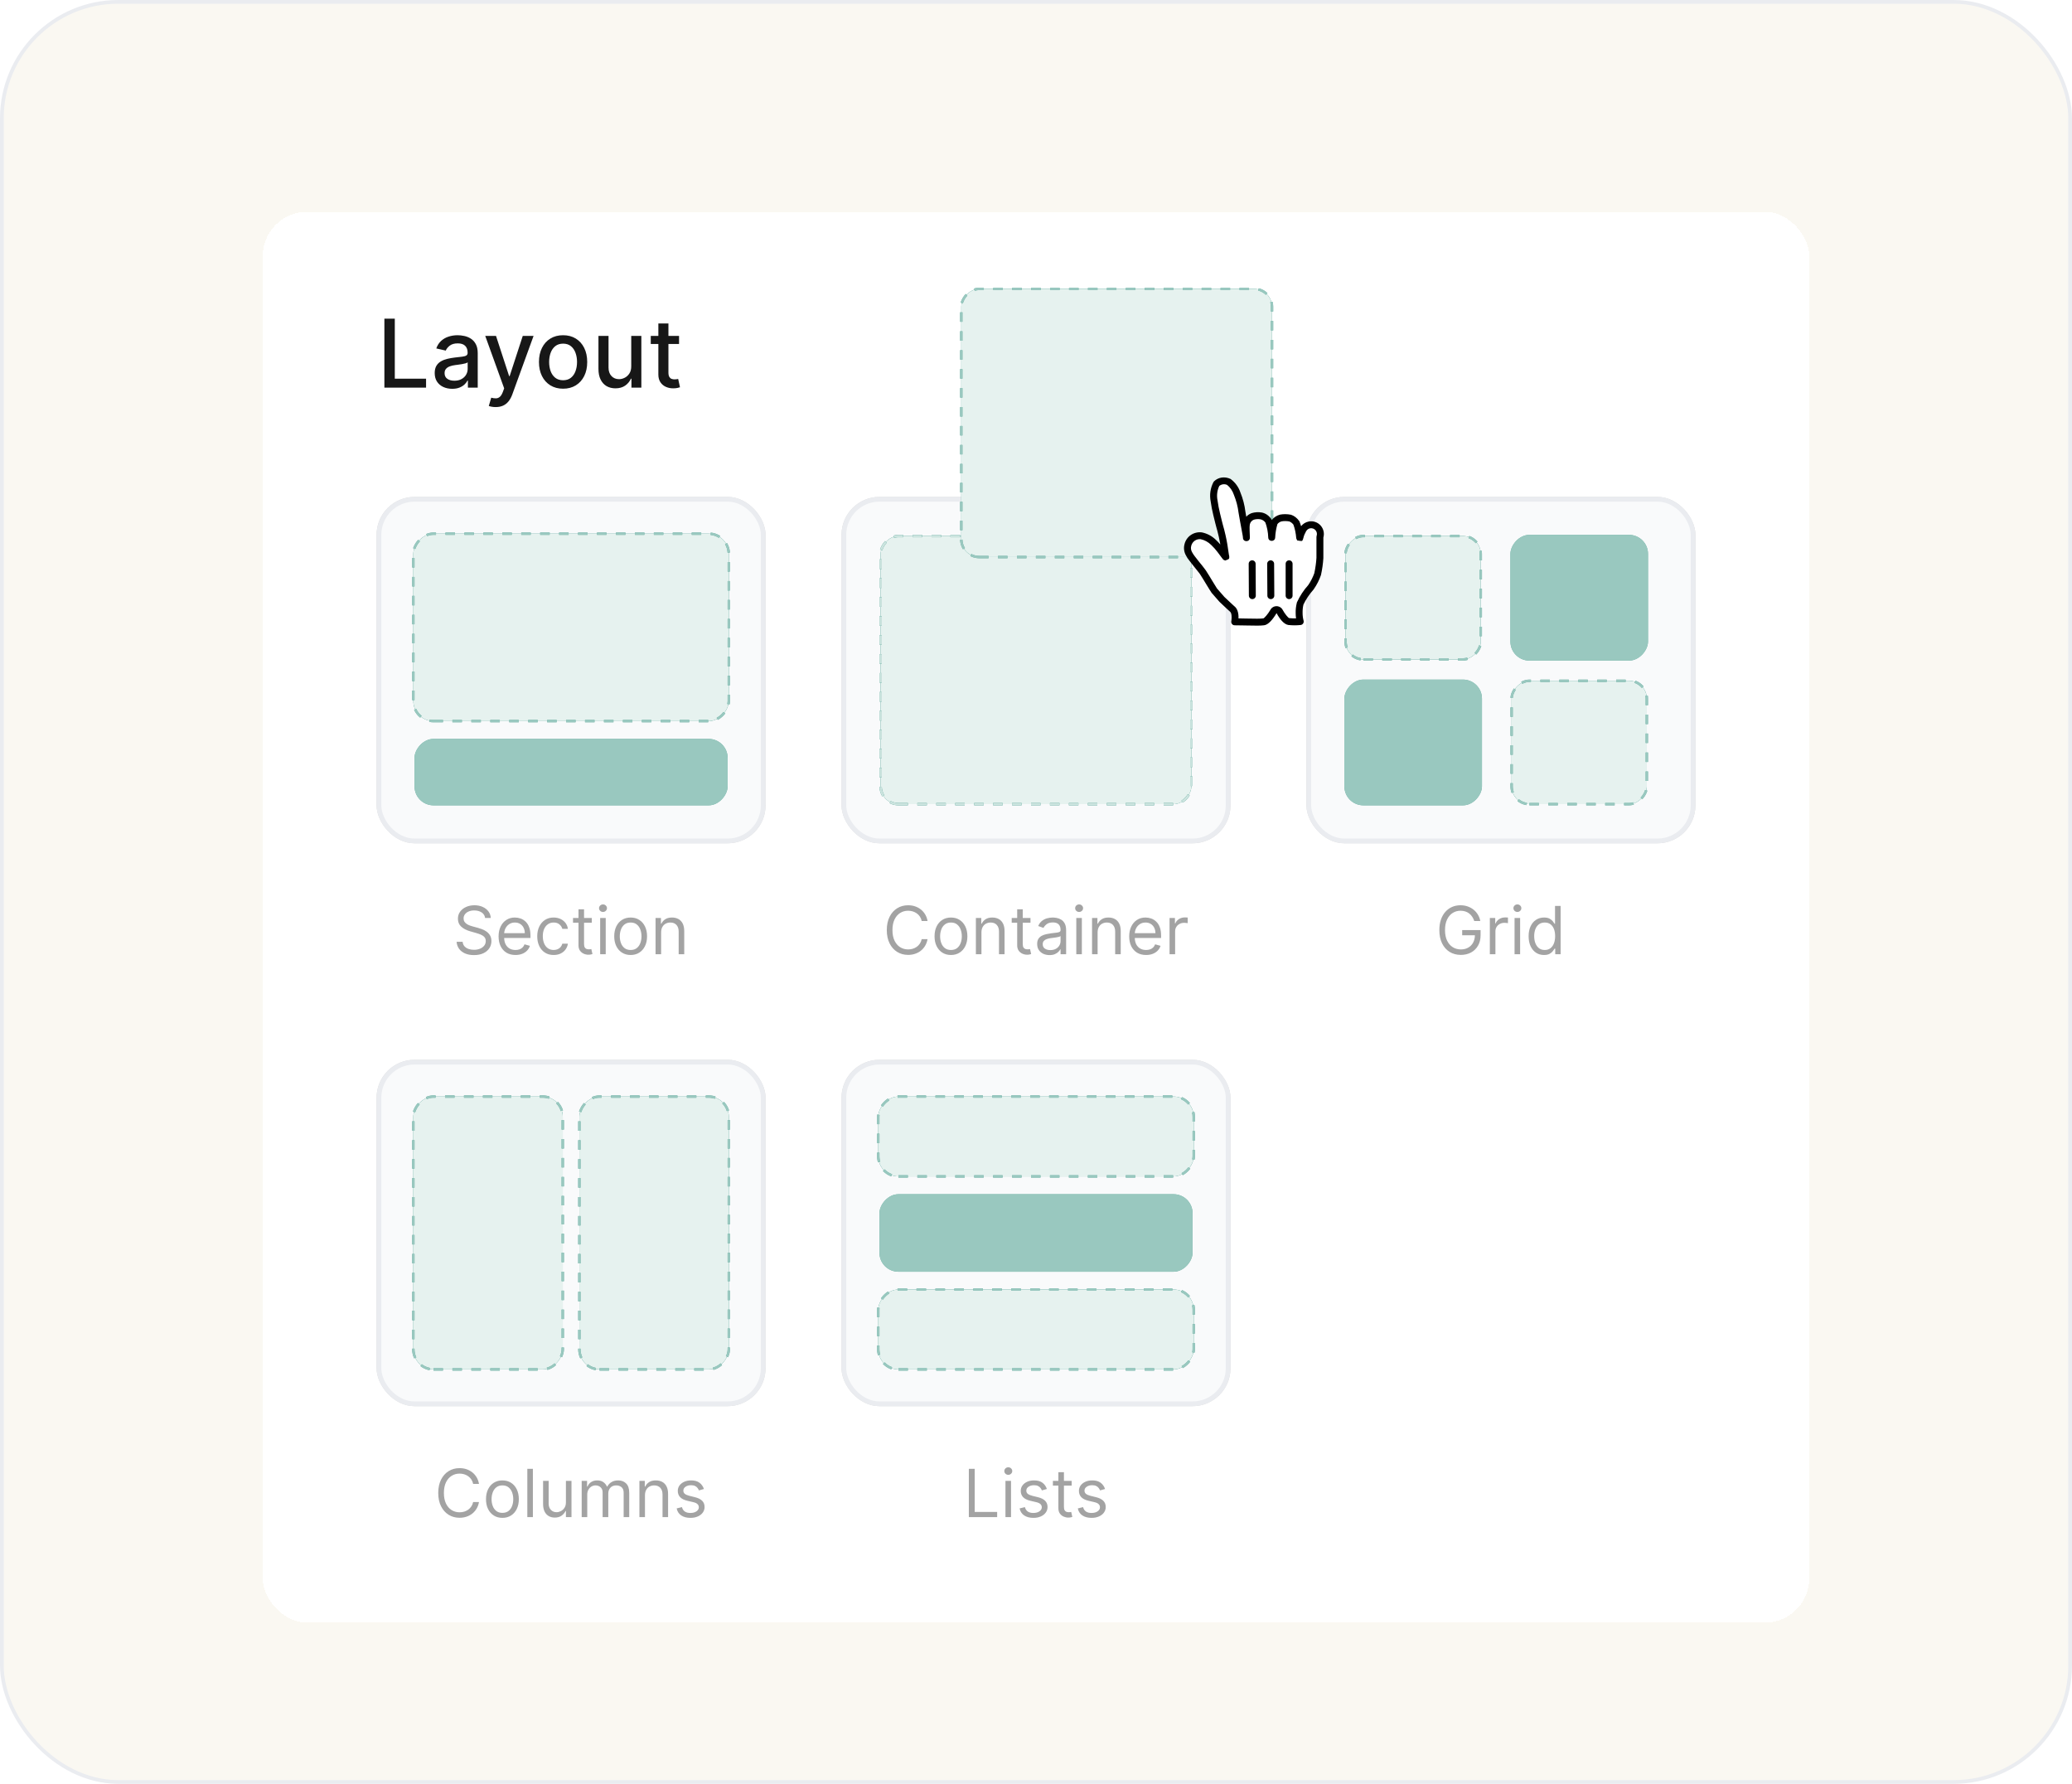 <svg width="560" height="482" viewBox="0 0 560 482" fill="none" xmlns="http://www.w3.org/2000/svg">
<rect x="0.5" y="0.5" width="559" height="481" rx="31.5" fill="#FAF8F2"/>
<rect x="0.5" y="0.5" width="559" height="481" rx="31.5" stroke="#EAECF0"/>
<g filter="url(#filter0_d_1_3875)">
<rect x="71" y="51.233" width="418" height="381.215" rx="12" fill="white" shape-rendering="crispEdges"/>
<path d="M103.889 98.748V80.098H106.702V96.326H115.153V98.748H103.889ZM122.216 99.058C121.329 99.058 120.528 98.894 119.811 98.566C119.095 98.232 118.527 97.75 118.109 97.118C117.696 96.487 117.489 95.713 117.489 94.796C117.489 94.007 117.641 93.357 117.945 92.847C118.248 92.337 118.658 91.934 119.174 91.636C119.69 91.339 120.267 91.114 120.904 90.962C121.542 90.811 122.191 90.695 122.853 90.616C123.691 90.519 124.371 90.44 124.893 90.379C125.415 90.313 125.794 90.207 126.031 90.061C126.268 89.915 126.386 89.678 126.386 89.35V89.287C126.386 88.491 126.162 87.875 125.713 87.438C125.269 87.001 124.608 86.782 123.727 86.782C122.811 86.782 122.088 86.986 121.56 87.392C121.038 87.793 120.677 88.239 120.476 88.731L117.917 88.148C118.221 87.298 118.664 86.612 119.247 86.09C119.836 85.562 120.513 85.18 121.278 84.943C122.043 84.7 122.847 84.579 123.691 84.579C124.249 84.579 124.841 84.645 125.467 84.779C126.098 84.906 126.687 85.143 127.233 85.489C127.786 85.835 128.238 86.33 128.59 86.974C128.942 87.611 129.118 88.44 129.118 89.46V98.748H126.459V96.836H126.35C126.174 97.188 125.91 97.534 125.558 97.874C125.206 98.214 124.753 98.496 124.201 98.721C123.648 98.946 122.987 99.058 122.216 99.058ZM122.808 96.873C123.56 96.873 124.204 96.724 124.738 96.426C125.278 96.129 125.688 95.74 125.967 95.261C126.253 94.775 126.396 94.256 126.396 93.703V91.9C126.298 91.997 126.11 92.088 125.831 92.174C125.558 92.252 125.245 92.322 124.893 92.383C124.541 92.438 124.198 92.489 123.864 92.538C123.53 92.58 123.251 92.617 123.026 92.647C122.498 92.714 122.015 92.826 121.578 92.984C121.147 93.142 120.801 93.37 120.54 93.667C120.285 93.958 120.157 94.347 120.157 94.833C120.157 95.507 120.406 96.016 120.904 96.362C121.402 96.703 122.036 96.873 122.808 96.873ZM133.965 103.994C133.559 103.994 133.188 103.96 132.854 103.894C132.52 103.833 132.272 103.766 132.108 103.693L132.763 101.462C133.261 101.596 133.704 101.653 134.093 101.635C134.481 101.617 134.824 101.471 135.122 101.198C135.425 100.925 135.693 100.479 135.923 99.859L136.26 98.931L131.142 84.761H134.056L137.599 95.616H137.745L141.287 84.761H144.21L138.446 100.615C138.179 101.344 137.839 101.96 137.426 102.464C137.013 102.974 136.521 103.356 135.951 103.611C135.38 103.866 134.718 103.994 133.965 103.994ZM152.185 99.031C150.874 99.031 149.73 98.73 148.752 98.129C147.775 97.528 147.016 96.687 146.476 95.607C145.935 94.526 145.665 93.263 145.665 91.818C145.665 90.367 145.935 89.099 146.476 88.012C147.016 86.925 147.775 86.081 148.752 85.48C149.73 84.879 150.874 84.579 152.185 84.579C153.497 84.579 154.641 84.879 155.619 85.48C156.596 86.081 157.355 86.925 157.895 88.012C158.436 89.099 158.706 90.367 158.706 91.818C158.706 93.263 158.436 94.526 157.895 95.607C157.355 96.687 156.596 97.528 155.619 98.129C154.641 98.73 153.497 99.031 152.185 99.031ZM152.194 96.745C153.044 96.745 153.749 96.52 154.307 96.071C154.866 95.622 155.279 95.024 155.546 94.277C155.819 93.53 155.956 92.708 155.956 91.809C155.956 90.917 155.819 90.097 155.546 89.35C155.279 88.598 154.866 87.994 154.307 87.538C153.749 87.083 153.044 86.855 152.194 86.855C151.338 86.855 150.628 87.083 150.064 87.538C149.505 87.994 149.089 88.598 148.816 89.35C148.549 90.097 148.415 90.917 148.415 91.809C148.415 92.708 148.549 93.53 148.816 94.277C149.089 95.024 149.505 95.622 150.064 96.071C150.628 96.52 151.338 96.745 152.194 96.745ZM170.606 92.948V84.761H173.338V98.748H170.66V96.326H170.515C170.193 97.073 169.677 97.695 168.967 98.193C168.262 98.685 167.385 98.931 166.335 98.931C165.436 98.931 164.641 98.733 163.949 98.339C163.263 97.938 162.722 97.346 162.328 96.563C161.939 95.78 161.745 94.811 161.745 93.658V84.761H164.468V93.33C164.468 94.283 164.732 95.042 165.26 95.607C165.788 96.171 166.474 96.454 167.318 96.454C167.828 96.454 168.335 96.326 168.839 96.071C169.349 95.816 169.771 95.431 170.105 94.915C170.445 94.398 170.612 93.743 170.606 92.948ZM183.526 84.761V86.946H175.885V84.761H183.526ZM177.934 81.409H180.657V94.641C180.657 95.17 180.736 95.567 180.894 95.834C181.052 96.095 181.255 96.275 181.504 96.372C181.759 96.463 182.035 96.508 182.333 96.508C182.551 96.508 182.743 96.493 182.906 96.463C183.07 96.432 183.198 96.408 183.289 96.39L183.781 98.639C183.623 98.7 183.398 98.761 183.107 98.821C182.815 98.888 182.451 98.924 182.014 98.931C181.298 98.943 180.63 98.815 180.011 98.548C179.391 98.281 178.89 97.868 178.508 97.31C178.126 96.751 177.934 96.05 177.934 95.206V81.409Z" fill="#171717"/>
<rect x="101.773" y="128.264" width="105.141" height="93.601" rx="10.258" fill="#D9D9D9"/>
<rect x="102.415" y="128.905" width="103.859" height="92.319" rx="9.617" fill="#F9FAFB"/>
<rect x="102.415" y="128.905" width="103.859" height="92.319" rx="9.617" stroke="#EAECF0" stroke-width="1.282"/>
<rect x="-0.321" y="0.321" width="85.267" height="50.647" rx="5.449" transform="matrix(1 0 0 -1 112.031 189.169)" fill="#007660"/>
<rect x="-0.321" y="0.321" width="85.267" height="50.647" rx="5.449" transform="matrix(1 0 0 -1 112.031 189.169)" fill="white" fill-opacity="0.9"/>
<rect x="-0.321" y="0.321" width="85.267" height="50.647" rx="5.449" transform="matrix(1 0 0 -1 112.031 189.169)" stroke="#007660" stroke-width="0.641" stroke-dasharray="2.56 2.56"/>
<rect x="-0.321" y="0.321" width="85.267" height="50.647" rx="5.449" transform="matrix(1 0 0 -1 112.031 189.169)" stroke="white" stroke-opacity="0.6" stroke-width="0.641" stroke-dasharray="2.56 2.56"/>
<rect width="84.626" height="17.951" rx="5.129" transform="matrix(1 0 0 -1 112.031 211.607)" fill="#007660"/>
<rect width="84.626" height="17.951" rx="5.129" transform="matrix(1 0 0 -1 112.031 211.607)" fill="white" fill-opacity="0.6"/>
<path d="M131.107 242.049C131.03 241.403 130.72 240.902 130.176 240.545C129.632 240.188 128.965 240.009 128.174 240.009C127.596 240.009 127.091 240.103 126.657 240.29C126.228 240.477 125.892 240.734 125.65 241.061C125.412 241.388 125.293 241.76 125.293 242.177C125.293 242.525 125.376 242.825 125.542 243.075C125.712 243.322 125.928 243.528 126.192 243.694C126.455 243.855 126.732 243.989 127.021 244.095C127.31 244.197 127.575 244.28 127.817 244.344L129.143 244.701C129.483 244.79 129.862 244.913 130.278 245.071C130.699 245.228 131.1 245.442 131.483 245.714C131.87 245.982 132.188 246.326 132.439 246.747C132.69 247.168 132.815 247.684 132.815 248.296C132.815 249.002 132.63 249.639 132.26 250.209C131.895 250.778 131.36 251.231 130.654 251.566C129.953 251.902 129.101 252.07 128.098 252.07C127.163 252.07 126.353 251.919 125.669 251.617C124.989 251.316 124.454 250.895 124.063 250.355C123.676 249.815 123.457 249.189 123.406 248.475H125.038C125.081 248.968 125.246 249.376 125.535 249.699C125.828 250.017 126.198 250.255 126.644 250.413C127.095 250.566 127.579 250.642 128.098 250.642C128.701 250.642 129.243 250.544 129.723 250.349C130.204 250.149 130.584 249.873 130.864 249.52C131.145 249.163 131.285 248.747 131.285 248.271C131.285 247.837 131.164 247.484 130.922 247.213C130.68 246.941 130.361 246.72 129.966 246.55C129.57 246.38 129.143 246.231 128.684 246.103L127.078 245.644C126.058 245.351 125.251 244.933 124.656 244.389C124.061 243.845 123.763 243.133 123.763 242.253C123.763 241.522 123.961 240.885 124.356 240.341C124.755 239.792 125.291 239.367 125.962 239.066C126.638 238.76 127.392 238.607 128.225 238.607C129.067 238.607 129.815 238.758 130.469 239.059C131.124 239.357 131.642 239.765 132.025 240.283C132.411 240.802 132.615 241.39 132.637 242.049H131.107ZM139.316 252.044C138.372 252.044 137.558 251.836 136.874 251.42C136.194 250.999 135.669 250.413 135.3 249.66C134.934 248.904 134.751 248.024 134.751 247.021C134.751 246.018 134.934 245.134 135.3 244.369C135.669 243.6 136.184 243.001 136.842 242.572C137.505 242.138 138.279 241.922 139.163 241.922C139.673 241.922 140.176 242.007 140.673 242.177C141.171 242.347 141.623 242.623 142.031 243.005C142.439 243.383 142.764 243.885 143.006 244.51C143.249 245.134 143.37 245.904 143.37 246.817V247.455H135.822V246.154H141.84C141.84 245.602 141.729 245.109 141.508 244.675C141.292 244.242 140.981 243.9 140.578 243.649C140.178 243.398 139.707 243.273 139.163 243.273C138.563 243.273 138.045 243.422 137.607 243.719C137.174 244.012 136.84 244.395 136.606 244.867C136.373 245.338 136.256 245.844 136.256 246.384V247.251C136.256 247.99 136.383 248.617 136.638 249.131C136.897 249.641 137.257 250.03 137.716 250.298C138.175 250.561 138.708 250.693 139.316 250.693C139.711 250.693 140.068 250.638 140.387 250.527C140.71 250.413 140.988 250.243 141.222 250.017C141.455 249.788 141.636 249.503 141.763 249.163L143.217 249.571C143.064 250.064 142.807 250.498 142.446 250.872C142.084 251.241 141.638 251.53 141.107 251.738C140.576 251.942 139.979 252.044 139.316 252.044ZM149.636 252.044C148.718 252.044 147.928 251.828 147.265 251.394C146.602 250.961 146.092 250.364 145.735 249.603C145.378 248.842 145.199 247.973 145.199 246.996C145.199 246.001 145.382 245.124 145.748 244.363C146.117 243.598 146.632 243.001 147.29 242.572C147.953 242.138 148.727 241.922 149.611 241.922C150.299 241.922 150.92 242.049 151.472 242.304C152.024 242.559 152.477 242.916 152.83 243.375C153.183 243.834 153.401 244.369 153.486 244.981H151.982C151.867 244.535 151.612 244.14 151.217 243.796C150.826 243.447 150.299 243.273 149.636 243.273C149.05 243.273 148.535 243.426 148.093 243.732C147.656 244.034 147.314 244.461 147.067 245.013C146.825 245.561 146.704 246.205 146.704 246.945C146.704 247.701 146.823 248.36 147.061 248.921C147.303 249.482 147.643 249.917 148.081 250.228C148.523 250.538 149.041 250.693 149.636 250.693C150.027 250.693 150.382 250.625 150.701 250.489C151.019 250.353 151.289 250.158 151.51 249.903C151.731 249.648 151.888 249.342 151.982 248.985H153.486C153.401 249.563 153.191 250.083 152.855 250.546C152.524 251.005 152.084 251.371 151.536 251.643C150.992 251.911 150.359 252.044 149.636 252.044ZM159.944 242.049V243.324H154.87V242.049H159.944ZM156.349 239.703H157.853V249.036C157.853 249.461 157.915 249.779 158.038 249.992C158.165 250.2 158.327 250.34 158.522 250.413C158.722 250.481 158.932 250.515 159.153 250.515C159.319 250.515 159.455 250.506 159.561 250.489C159.668 250.468 159.753 250.451 159.816 250.438L160.122 251.789C160.02 251.828 159.878 251.866 159.695 251.904C159.513 251.947 159.281 251.968 159 251.968C158.575 251.968 158.159 251.877 157.751 251.694C157.347 251.511 157.012 251.233 156.744 250.859C156.48 250.485 156.349 250.013 156.349 249.444V239.703ZM162.207 251.84V242.049H163.711V251.84H162.207ZM162.972 240.417C162.679 240.417 162.426 240.317 162.213 240.118C162.005 239.918 161.901 239.678 161.901 239.397C161.901 239.117 162.005 238.877 162.213 238.677C162.426 238.477 162.679 238.377 162.972 238.377C163.265 238.377 163.516 238.477 163.724 238.677C163.936 238.877 164.043 239.117 164.043 239.397C164.043 239.678 163.936 239.918 163.724 240.118C163.516 240.317 163.265 240.417 162.972 240.417ZM170.444 252.044C169.56 252.044 168.785 251.834 168.118 251.413C167.455 250.993 166.936 250.404 166.562 249.648C166.193 248.891 166.008 248.007 166.008 246.996C166.008 245.976 166.193 245.086 166.562 244.325C166.936 243.564 167.455 242.973 168.118 242.553C168.785 242.132 169.56 241.922 170.444 241.922C171.328 241.922 172.102 242.132 172.765 242.553C173.432 242.973 173.95 243.564 174.32 244.325C174.694 245.086 174.881 245.976 174.881 246.996C174.881 248.007 174.694 248.891 174.32 249.648C173.95 250.404 173.432 250.993 172.765 251.413C172.102 251.834 171.328 252.044 170.444 252.044ZM170.444 250.693C171.116 250.693 171.668 250.521 172.102 250.177C172.535 249.832 172.856 249.38 173.064 248.819C173.273 248.258 173.377 247.65 173.377 246.996C173.377 246.341 173.273 245.731 173.064 245.166C172.856 244.601 172.535 244.144 172.102 243.796C171.668 243.447 171.116 243.273 170.444 243.273C169.773 243.273 169.221 243.447 168.787 243.796C168.354 244.144 168.033 244.601 167.824 245.166C167.616 245.731 167.512 246.341 167.512 246.996C167.512 247.65 167.616 248.258 167.824 248.819C168.033 249.38 168.354 249.832 168.787 250.177C169.221 250.521 169.773 250.693 170.444 250.693ZM178.682 245.95V251.84H177.178V242.049H178.631V243.579H178.759C178.988 243.082 179.336 242.682 179.804 242.381C180.271 242.075 180.875 241.922 181.614 241.922C182.277 241.922 182.857 242.058 183.355 242.33C183.852 242.597 184.239 243.005 184.515 243.553C184.791 244.097 184.929 244.786 184.929 245.619V251.84H183.425V245.721C183.425 244.952 183.225 244.352 182.826 243.923C182.426 243.49 181.878 243.273 181.181 243.273C180.701 243.273 180.271 243.377 179.893 243.585C179.519 243.794 179.224 244.097 179.007 244.497C178.79 244.896 178.682 245.381 178.682 245.95Z" fill="#A3A3A3"/>
<rect x="227.431" y="128.264" width="105.141" height="93.601" rx="10.258" fill="#D9D9D9"/>
<rect x="228.072" y="128.905" width="103.859" height="92.319" rx="9.617" fill="#F9FAFB"/>
<rect x="228.072" y="128.905" width="103.859" height="92.319" rx="9.617" stroke="#EAECF0" stroke-width="1.282"/>
<rect x="0.321" y="-0.321" width="83.985" height="72.445" rx="4.808" transform="matrix(1 0 0 -1 237.688 210.966)" fill="#007660"/>
<rect x="0.321" y="-0.321" width="83.985" height="72.445" rx="4.808" transform="matrix(1 0 0 -1 237.688 210.966)" fill="white" fill-opacity="0.9"/>
<rect x="0.321" y="-0.321" width="83.985" height="72.445" rx="4.808" transform="matrix(1 0 0 -1 237.688 210.966)" stroke="#007660" stroke-width="0.641" stroke-dasharray="2.56 2.56"/>
<rect x="0.321" y="-0.321" width="83.985" height="72.445" rx="4.808" transform="matrix(1 0 0 -1 237.688 210.966)" stroke="white" stroke-opacity="0.8" stroke-width="0.641" stroke-dasharray="2.56 2.56"/>
<path d="M250.69 242.865H249.109C249.015 242.41 248.852 242.011 248.618 241.667C248.388 241.322 248.108 241.033 247.776 240.8C247.449 240.562 247.086 240.383 246.686 240.264C246.287 240.145 245.87 240.086 245.437 240.086C244.647 240.086 243.93 240.285 243.289 240.685C242.651 241.084 242.143 241.673 241.765 242.451C241.391 243.228 241.204 244.182 241.204 245.313C241.204 246.443 241.391 247.397 241.765 248.175C242.143 248.953 242.651 249.541 243.289 249.941C243.93 250.34 244.647 250.54 245.437 250.54C245.87 250.54 246.287 250.481 246.686 250.362C247.086 250.243 247.449 250.066 247.776 249.832C248.108 249.594 248.388 249.303 248.618 248.959C248.852 248.611 249.015 248.211 249.109 247.761H250.69C250.571 248.428 250.354 249.025 250.039 249.552C249.725 250.079 249.334 250.527 248.867 250.897C248.399 251.263 247.874 251.541 247.292 251.732C246.714 251.923 246.096 252.019 245.437 252.019C244.324 252.019 243.333 251.747 242.466 251.203C241.599 250.659 240.917 249.886 240.42 248.883C239.923 247.88 239.674 246.69 239.674 245.313C239.674 243.936 239.923 242.746 240.42 241.743C240.917 240.74 241.599 239.967 242.466 239.423C243.333 238.879 244.324 238.607 245.437 238.607C246.096 238.607 246.714 238.702 247.292 238.894C247.874 239.085 248.399 239.365 248.867 239.735C249.334 240.101 249.725 240.547 250.039 241.074C250.354 241.596 250.571 242.194 250.69 242.865ZM257.018 252.044C256.134 252.044 255.359 251.834 254.691 251.413C254.028 250.993 253.51 250.404 253.136 249.648C252.766 248.891 252.581 248.007 252.581 246.996C252.581 245.976 252.766 245.086 253.136 244.325C253.51 243.564 254.028 242.973 254.691 242.553C255.359 242.132 256.134 241.922 257.018 241.922C257.902 241.922 258.675 242.132 259.338 242.553C260.006 242.973 260.524 243.564 260.894 244.325C261.268 245.086 261.455 245.976 261.455 246.996C261.455 248.007 261.268 248.891 260.894 249.648C260.524 250.404 260.006 250.993 259.338 251.413C258.675 251.834 257.902 252.044 257.018 252.044ZM257.018 250.693C257.69 250.693 258.242 250.521 258.675 250.177C259.109 249.832 259.43 249.38 259.638 248.819C259.846 248.258 259.95 247.65 259.95 246.996C259.95 246.341 259.846 245.731 259.638 245.166C259.43 244.601 259.109 244.144 258.675 243.796C258.242 243.447 257.69 243.273 257.018 243.273C256.347 243.273 255.794 243.447 255.361 243.796C254.927 244.144 254.606 244.601 254.398 245.166C254.19 245.731 254.086 246.341 254.086 246.996C254.086 247.65 254.19 248.258 254.398 248.819C254.606 249.38 254.927 249.832 255.361 250.177C255.794 250.521 256.347 250.693 257.018 250.693ZM265.256 245.95V251.84H263.751V242.049H265.205V243.579H265.332C265.562 243.082 265.91 242.682 266.378 242.381C266.845 242.075 267.449 241.922 268.188 241.922C268.851 241.922 269.431 242.058 269.928 242.33C270.426 242.597 270.812 243.005 271.088 243.553C271.365 244.097 271.503 244.786 271.503 245.619V251.84H269.998V245.721C269.998 244.952 269.799 244.352 269.399 243.923C269 243.49 268.451 243.273 267.755 243.273C267.274 243.273 266.845 243.377 266.467 243.585C266.093 243.794 265.798 244.097 265.581 244.497C265.364 244.896 265.256 245.381 265.256 245.95ZM278.51 242.049V243.324H273.436V242.049H278.51ZM274.915 239.703H276.419V249.036C276.419 249.461 276.481 249.779 276.604 249.992C276.732 250.2 276.893 250.34 277.089 250.413C277.288 250.481 277.499 250.515 277.72 250.515C277.885 250.515 278.021 250.506 278.128 250.489C278.234 250.468 278.319 250.451 278.383 250.438L278.689 251.789C278.587 251.828 278.444 251.866 278.262 251.904C278.079 251.947 277.847 251.968 277.567 251.968C277.142 251.968 276.725 251.877 276.317 251.694C275.914 251.511 275.578 251.233 275.31 250.859C275.047 250.485 274.915 250.013 274.915 249.444V239.703ZM283.654 252.07C283.034 252.07 282.471 251.953 281.965 251.719C281.459 251.481 281.058 251.139 280.76 250.693C280.463 250.243 280.314 249.699 280.314 249.061C280.314 248.5 280.425 248.045 280.646 247.697C280.867 247.344 281.162 247.068 281.532 246.868C281.901 246.669 282.309 246.52 282.756 246.422C283.206 246.32 283.659 246.239 284.113 246.18C284.708 246.103 285.191 246.046 285.56 246.008C285.934 245.965 286.206 245.895 286.376 245.797C286.551 245.7 286.638 245.53 286.638 245.287V245.236C286.638 244.607 286.466 244.119 286.121 243.77C285.781 243.422 285.265 243.248 284.572 243.248C283.854 243.248 283.291 243.405 282.883 243.719C282.475 244.034 282.188 244.369 282.023 244.726L280.595 244.216C280.85 243.621 281.19 243.158 281.615 242.827C282.044 242.491 282.511 242.257 283.017 242.126C283.527 241.99 284.028 241.922 284.521 241.922C284.836 241.922 285.197 241.96 285.605 242.036C286.017 242.109 286.415 242.259 286.797 242.489C287.184 242.718 287.505 243.065 287.76 243.528C288.015 243.991 288.142 244.612 288.142 245.389V251.84H286.638V250.515H286.561C286.459 250.727 286.289 250.954 286.051 251.197C285.813 251.439 285.497 251.645 285.101 251.815C284.706 251.985 284.224 252.07 283.654 252.07ZM283.884 250.719C284.479 250.719 284.98 250.602 285.388 250.368C285.801 250.134 286.111 249.832 286.319 249.463C286.532 249.093 286.638 248.704 286.638 248.296V246.919C286.574 246.996 286.434 247.066 286.217 247.13C286.005 247.189 285.758 247.242 285.478 247.289C285.201 247.332 284.931 247.37 284.668 247.404C284.409 247.433 284.198 247.459 284.037 247.48C283.646 247.531 283.28 247.614 282.94 247.729C282.605 247.839 282.333 248.007 282.125 248.232C281.921 248.453 281.819 248.755 281.819 249.138C281.819 249.66 282.012 250.056 282.399 250.323C282.79 250.587 283.285 250.719 283.884 250.719ZM290.888 251.84V242.049H292.392V251.84H290.888ZM291.653 240.417C291.36 240.417 291.107 240.317 290.894 240.118C290.686 239.918 290.582 239.678 290.582 239.397C290.582 239.117 290.686 238.877 290.894 238.677C291.107 238.477 291.36 238.377 291.653 238.377C291.946 238.377 292.197 238.477 292.405 238.677C292.618 238.877 292.724 239.117 292.724 239.397C292.724 239.678 292.618 239.918 292.405 240.118C292.197 240.317 291.946 240.417 291.653 240.417ZM296.652 245.95V251.84H295.148V242.049H296.601V243.579H296.729C296.958 243.082 297.307 242.682 297.774 242.381C298.242 242.075 298.845 241.922 299.585 241.922C300.248 241.922 300.828 242.058 301.325 242.33C301.822 242.597 302.209 243.005 302.485 243.553C302.761 244.097 302.899 244.786 302.899 245.619V251.84H301.395V245.721C301.395 244.952 301.195 244.352 300.796 243.923C300.396 243.49 299.848 243.273 299.151 243.273C298.671 243.273 298.242 243.377 297.863 243.585C297.489 243.794 297.194 244.097 296.977 244.497C296.761 244.896 296.652 245.381 296.652 245.95ZM309.754 252.044C308.81 252.044 307.996 251.836 307.312 251.42C306.632 250.999 306.107 250.413 305.738 249.66C305.372 248.904 305.189 248.024 305.189 247.021C305.189 246.018 305.372 245.134 305.738 244.369C306.107 243.6 306.622 243.001 307.28 242.572C307.943 242.138 308.717 241.922 309.601 241.922C310.111 241.922 310.614 242.007 311.111 242.177C311.609 242.347 312.061 242.623 312.469 243.005C312.877 243.383 313.202 243.885 313.445 244.51C313.687 245.134 313.808 245.904 313.808 246.817V247.455H306.26V246.154H312.278C312.278 245.602 312.168 245.109 311.947 244.675C311.73 244.242 311.42 243.9 311.016 243.649C310.616 243.398 310.145 243.273 309.601 243.273C309.001 243.273 308.483 243.422 308.045 243.719C307.612 244.012 307.278 244.395 307.044 244.867C306.811 245.338 306.694 245.844 306.694 246.384V247.251C306.694 247.99 306.821 248.617 307.076 249.131C307.336 249.641 307.695 250.03 308.154 250.298C308.613 250.561 309.146 250.693 309.754 250.693C310.149 250.693 310.506 250.638 310.825 250.527C311.148 250.413 311.426 250.243 311.66 250.017C311.893 249.788 312.074 249.503 312.202 249.163L313.655 249.571C313.502 250.064 313.245 250.498 312.884 250.872C312.522 251.241 312.076 251.53 311.545 251.738C311.014 251.942 310.417 252.044 309.754 252.044ZM316.096 251.84V242.049H317.55V243.528H317.652C317.83 243.044 318.153 242.65 318.621 242.349C319.088 242.047 319.615 241.896 320.202 241.896C320.312 241.896 320.45 241.898 320.616 241.902C320.782 241.907 320.907 241.913 320.992 241.922V243.451C320.941 243.439 320.824 243.42 320.642 243.394C320.463 243.364 320.274 243.349 320.074 243.349C319.598 243.349 319.173 243.449 318.799 243.649C318.43 243.845 318.136 244.117 317.92 244.465C317.707 244.809 317.601 245.202 317.601 245.644V251.84H316.096Z" fill="#A3A3A3"/>
<rect x="353.087" y="128.264" width="105.141" height="93.601" rx="10.258" fill="#D9D9D9"/>
<rect x="353.728" y="128.905" width="103.859" height="92.319" rx="9.617" fill="#F9FAFB"/>
<rect x="353.728" y="128.905" width="103.859" height="92.319" rx="9.617" stroke="#EAECF0" stroke-width="1.282"/>
<rect x="0.321" y="-0.321" width="36.543" height="33.337" rx="4.808" transform="matrix(1 0 0 -1 363.345 171.859)" fill="#007660"/>
<rect x="0.321" y="-0.321" width="36.543" height="33.337" rx="4.808" transform="matrix(1 0 0 -1 363.345 171.859)" fill="white" fill-opacity="0.9"/>
<rect x="0.321" y="-0.321" width="36.543" height="33.337" rx="4.808" transform="matrix(1 0 0 -1 363.345 171.859)" stroke="#007660" stroke-width="0.641" stroke-dasharray="2.56 2.56"/>
<rect x="0.321" y="-0.321" width="36.543" height="33.337" rx="4.808" transform="matrix(1 0 0 -1 363.345 171.859)" stroke="white" stroke-opacity="0.6" stroke-width="0.641" stroke-dasharray="2.56 2.56"/>
<rect width="37.184" height="33.978" rx="5.129" transform="matrix(1 0 0 -1 363.345 211.607)" fill="#007660"/>
<rect width="37.184" height="33.978" rx="5.129" transform="matrix(1 0 0 -1 363.345 211.607)" fill="white" fill-opacity="0.6"/>
<rect width="37.184" height="33.978" rx="5.129" transform="matrix(1 0 0 -1 408.222 172.5)" fill="#007660"/>
<rect width="37.184" height="33.978" rx="5.129" transform="matrix(1 0 0 -1 408.222 172.5)" fill="white" fill-opacity="0.6"/>
<rect x="0.321" y="-0.321" width="36.543" height="33.337" rx="4.808" transform="matrix(1 0 0 -1 408.222 210.966)" fill="#007660"/>
<rect x="0.321" y="-0.321" width="36.543" height="33.337" rx="4.808" transform="matrix(1 0 0 -1 408.222 210.966)" fill="white" fill-opacity="0.9"/>
<rect x="0.321" y="-0.321" width="36.543" height="33.337" rx="4.808" transform="matrix(1 0 0 -1 408.222 210.966)" stroke="#007660" stroke-width="0.641" stroke-dasharray="2.56 2.56"/>
<rect x="0.321" y="-0.321" width="36.543" height="33.337" rx="4.808" transform="matrix(1 0 0 -1 408.222 210.966)" stroke="white" stroke-opacity="0.6" stroke-width="0.641" stroke-dasharray="2.56 2.56"/>
<path d="M398.448 242.865C398.308 242.436 398.123 242.051 397.894 241.711C397.669 241.367 397.399 241.074 397.084 240.832C396.774 240.589 396.421 240.404 396.026 240.277C395.631 240.149 395.197 240.086 394.726 240.086C393.952 240.086 393.249 240.285 392.616 240.685C391.982 241.084 391.479 241.673 391.105 242.451C390.731 243.228 390.544 244.182 390.544 245.313C390.544 246.443 390.733 247.397 391.111 248.175C391.489 248.953 392.001 249.541 392.647 249.941C393.293 250.34 394.02 250.54 394.828 250.54C395.576 250.54 396.234 250.381 396.804 250.062C397.377 249.739 397.824 249.284 398.142 248.698C398.465 248.107 398.627 247.412 398.627 246.613L399.111 246.715H395.185V245.313H400.157V246.715C400.157 247.79 399.927 248.725 399.468 249.52C399.014 250.315 398.385 250.931 397.581 251.369C396.782 251.802 395.864 252.019 394.828 252.019C393.672 252.019 392.656 251.747 391.78 251.203C390.909 250.659 390.229 249.886 389.741 248.883C389.256 247.88 389.014 246.69 389.014 245.313C389.014 244.28 389.152 243.352 389.428 242.527C389.709 241.698 390.104 240.993 390.614 240.411C391.124 239.829 391.727 239.382 392.424 239.072C393.121 238.762 393.888 238.607 394.726 238.607C395.414 238.607 396.056 238.711 396.651 238.919C397.25 239.123 397.783 239.414 398.251 239.792C398.722 240.166 399.116 240.615 399.43 241.138C399.745 241.656 399.961 242.232 400.08 242.865H398.448ZM402.66 251.84V242.049H404.114V243.528H404.216C404.394 243.044 404.717 242.65 405.185 242.349C405.652 242.047 406.179 241.896 406.766 241.896C406.876 241.896 407.014 241.898 407.18 241.902C407.346 241.907 407.471 241.913 407.556 241.922V243.451C407.505 243.439 407.388 243.42 407.205 243.394C407.027 243.364 406.838 243.349 406.638 243.349C406.162 243.349 405.737 243.449 405.363 243.649C404.993 243.845 404.7 244.117 404.484 244.465C404.271 244.809 404.165 245.202 404.165 245.644V251.84H402.66ZM409.339 251.84V242.049H410.844V251.84H409.339ZM410.104 240.417C409.811 240.417 409.558 240.317 409.346 240.118C409.138 239.918 409.033 239.678 409.033 239.397C409.033 239.117 409.138 238.877 409.346 238.677C409.558 238.477 409.811 238.377 410.104 238.377C410.398 238.377 410.648 238.477 410.857 238.677C411.069 238.877 411.175 239.117 411.175 239.397C411.175 239.678 411.069 239.918 410.857 240.118C410.648 240.317 410.398 240.417 410.104 240.417ZM417.296 252.044C416.481 252.044 415.76 251.838 415.135 251.426C414.511 251.01 414.022 250.423 413.669 249.667C413.317 248.906 413.14 248.007 413.14 246.97C413.14 245.942 413.317 245.049 413.669 244.293C414.022 243.536 414.513 242.952 415.142 242.54C415.771 242.128 416.498 241.922 417.322 241.922C417.959 241.922 418.463 242.028 418.833 242.24C419.207 242.449 419.491 242.687 419.687 242.954C419.887 243.218 420.042 243.434 420.152 243.604H420.28V238.785H421.784V251.84H420.331V250.336H420.152C420.042 250.515 419.885 250.74 419.681 251.012C419.477 251.28 419.185 251.52 418.807 251.732C418.429 251.94 417.925 252.044 417.296 252.044ZM417.5 250.693C418.104 250.693 418.614 250.536 419.03 250.221C419.447 249.903 419.763 249.463 419.98 248.902C420.197 248.337 420.305 247.684 420.305 246.945C420.305 246.214 420.199 245.574 419.987 245.026C419.774 244.474 419.46 244.044 419.043 243.738C418.627 243.428 418.112 243.273 417.5 243.273C416.863 243.273 416.332 243.437 415.907 243.764C415.486 244.087 415.169 244.527 414.957 245.083C414.749 245.636 414.645 246.256 414.645 246.945C414.645 247.642 414.751 248.275 414.963 248.844C415.18 249.41 415.499 249.86 415.92 250.196C416.345 250.527 416.872 250.693 417.5 250.693Z" fill="#A3A3A3"/>
<rect x="101.773" y="280.356" width="105.141" height="93.601" rx="10.258" fill="#D9D9D9"/>
<rect x="102.415" y="280.997" width="103.859" height="92.319" rx="9.617" fill="#F9FAFB"/>
<rect x="102.415" y="280.997" width="103.859" height="92.319" rx="9.617" stroke="#EAECF0" stroke-width="1.282"/>
<rect x="-0.321" y="0.321" width="40.39" height="73.727" rx="5.449" transform="matrix(1 0 0 -1 112.031 364.341)" fill="#007660"/>
<rect x="-0.321" y="0.321" width="40.39" height="73.727" rx="5.449" transform="matrix(1 0 0 -1 112.031 364.341)" fill="white" fill-opacity="0.9"/>
<rect x="-0.321" y="0.321" width="40.39" height="73.727" rx="5.449" transform="matrix(1 0 0 -1 112.031 364.341)" stroke="#007660" stroke-width="0.641" stroke-dasharray="2.56 2.56"/>
<rect x="-0.321" y="0.321" width="40.39" height="73.727" rx="5.449" transform="matrix(1 0 0 -1 112.031 364.341)" stroke="white" stroke-opacity="0.6" stroke-width="0.641" stroke-dasharray="2.56 2.56"/>
<rect x="-0.321" y="0.321" width="40.39" height="73.727" rx="5.449" transform="matrix(1 0 0 -1 156.908 364.341)" fill="#007660"/>
<rect x="-0.321" y="0.321" width="40.39" height="73.727" rx="5.449" transform="matrix(1 0 0 -1 156.908 364.341)" fill="white" fill-opacity="0.9"/>
<rect x="-0.321" y="0.321" width="40.39" height="73.727" rx="5.449" transform="matrix(1 0 0 -1 156.908 364.341)" stroke="#007660" stroke-width="0.641" stroke-dasharray="2.56 2.56"/>
<rect x="-0.321" y="0.321" width="40.39" height="73.727" rx="5.449" transform="matrix(1 0 0 -1 156.908 364.341)" stroke="white" stroke-opacity="0.6" stroke-width="0.641" stroke-dasharray="2.56 2.56"/>
<path d="M129.459 394.957H127.878C127.784 394.502 127.621 394.103 127.387 393.759C127.158 393.414 126.877 393.125 126.546 392.892C126.218 392.654 125.855 392.475 125.456 392.356C125.056 392.237 124.64 392.178 124.206 392.178C123.416 392.178 122.7 392.378 122.058 392.777C121.42 393.176 120.913 393.765 120.534 394.543C120.16 395.32 119.973 396.275 119.973 397.405C119.973 398.535 120.16 399.489 120.534 400.267C120.913 401.045 121.42 401.633 122.058 402.033C122.7 402.432 123.416 402.632 124.206 402.632C124.64 402.632 125.056 402.573 125.456 402.454C125.855 402.335 126.218 402.158 126.546 401.925C126.877 401.687 127.158 401.395 127.387 401.051C127.621 400.703 127.784 400.303 127.878 399.853H129.459C129.34 400.52 129.123 401.117 128.809 401.644C128.494 402.171 128.103 402.619 127.636 402.989C127.168 403.355 126.643 403.633 126.061 403.824C125.483 404.015 124.865 404.111 124.206 404.111C123.093 404.111 122.103 403.839 121.236 403.295C120.369 402.751 119.687 401.978 119.189 400.975C118.692 399.972 118.444 398.782 118.444 397.405C118.444 396.028 118.692 394.838 119.189 393.835C119.687 392.832 120.369 392.059 121.236 391.515C122.103 390.971 123.093 390.699 124.206 390.699C124.865 390.699 125.483 390.794 126.061 390.986C126.643 391.177 127.168 391.457 127.636 391.827C128.103 392.193 128.494 392.639 128.809 393.166C129.123 393.689 129.34 394.286 129.459 394.957ZM135.787 404.137C134.903 404.137 134.128 403.926 133.461 403.505C132.798 403.085 132.279 402.496 131.905 401.74C131.535 400.983 131.351 400.099 131.351 399.088C131.351 398.068 131.535 397.178 131.905 396.417C132.279 395.656 132.798 395.065 133.461 394.645C134.128 394.224 134.903 394.014 135.787 394.014C136.671 394.014 137.445 394.224 138.108 394.645C138.775 395.065 139.293 395.656 139.663 396.417C140.037 397.178 140.224 398.068 140.224 399.088C140.224 400.099 140.037 400.983 139.663 401.74C139.293 402.496 138.775 403.085 138.108 403.505C137.445 403.926 136.671 404.137 135.787 404.137ZM135.787 402.785C136.459 402.785 137.011 402.613 137.445 402.269C137.878 401.925 138.199 401.472 138.407 400.911C138.615 400.35 138.72 399.742 138.72 399.088C138.72 398.433 138.615 397.824 138.407 397.258C138.199 396.693 137.878 396.236 137.445 395.888C137.011 395.539 136.459 395.365 135.787 395.365C135.116 395.365 134.563 395.539 134.13 395.888C133.696 396.236 133.376 396.693 133.167 397.258C132.959 397.824 132.855 398.433 132.855 399.088C132.855 399.742 132.959 400.35 133.167 400.911C133.376 401.472 133.696 401.925 134.13 402.269C134.563 402.613 135.116 402.785 135.787 402.785ZM144.025 390.877V403.933H142.52V390.877H144.025ZM152.951 399.929V394.141H154.455V403.933H152.951V402.275H152.849C152.619 402.772 152.262 403.195 151.778 403.544C151.293 403.888 150.682 404.06 149.942 404.06C149.33 404.06 148.786 403.926 148.31 403.658C147.834 403.386 147.46 402.979 147.188 402.435C146.916 401.886 146.78 401.196 146.78 400.363V394.141H148.285V400.261C148.285 400.975 148.484 401.544 148.884 401.969C149.288 402.394 149.802 402.607 150.427 402.607C150.801 402.607 151.181 402.511 151.568 402.32C151.959 402.129 152.286 401.835 152.549 401.44C152.817 401.045 152.951 400.541 152.951 399.929ZM157.211 403.933V394.141H158.664V395.671H158.792C158.996 395.148 159.325 394.742 159.78 394.454C160.234 394.16 160.781 394.014 161.418 394.014C162.064 394.014 162.602 394.16 163.031 394.454C163.464 394.742 163.802 395.148 164.044 395.671H164.146C164.397 395.165 164.773 394.764 165.275 394.466C165.776 394.165 166.377 394.014 167.079 394.014C167.954 394.014 168.67 394.288 169.227 394.836C169.784 395.38 170.062 396.228 170.062 397.379V403.933H168.558V397.379C168.558 396.657 168.36 396.141 167.965 395.83C167.569 395.52 167.104 395.365 166.569 395.365C165.88 395.365 165.347 395.573 164.969 395.99C164.59 396.402 164.401 396.925 164.401 397.558V403.933H162.871V397.226C162.871 396.67 162.691 396.221 162.33 395.881C161.968 395.537 161.503 395.365 160.934 395.365C160.543 395.365 160.177 395.469 159.837 395.677C159.501 395.886 159.229 396.175 159.021 396.544C158.817 396.91 158.715 397.333 158.715 397.813V403.933H157.211ZM174.317 398.042V403.933H172.813V394.141H174.266V395.671H174.394C174.623 395.174 174.971 394.774 175.439 394.473C175.906 394.167 176.51 394.014 177.249 394.014C177.912 394.014 178.492 394.15 178.99 394.422C179.487 394.689 179.874 395.097 180.15 395.646C180.426 396.19 180.564 396.878 180.564 397.711V403.933H179.06V397.813C179.06 397.044 178.86 396.445 178.461 396.015C178.061 395.582 177.513 395.365 176.816 395.365C176.336 395.365 175.906 395.469 175.528 395.677C175.154 395.886 174.859 396.19 174.642 396.589C174.425 396.988 174.317 397.473 174.317 398.042ZM190.249 396.334L188.897 396.717C188.812 396.491 188.687 396.272 188.521 396.06C188.36 395.843 188.139 395.665 187.858 395.524C187.578 395.384 187.219 395.314 186.781 395.314C186.182 395.314 185.682 395.452 185.283 395.728C184.888 396 184.69 396.347 184.69 396.768C184.69 397.141 184.826 397.437 185.098 397.654C185.37 397.87 185.795 398.051 186.373 398.195L187.826 398.552C188.702 398.765 189.354 399.09 189.783 399.528C190.213 399.961 190.427 400.52 190.427 401.204C190.427 401.765 190.266 402.267 189.943 402.709C189.624 403.151 189.178 403.499 188.604 403.754C188.03 404.009 187.363 404.137 186.602 404.137C185.604 404.137 184.777 403.92 184.123 403.486C183.468 403.053 183.054 402.42 182.88 401.587L184.308 401.23C184.444 401.757 184.701 402.152 185.079 402.415C185.461 402.679 185.961 402.811 186.577 402.811C187.278 402.811 187.835 402.662 188.247 402.364C188.664 402.063 188.872 401.701 188.872 401.281C188.872 400.941 188.753 400.656 188.515 400.427C188.277 400.193 187.911 400.019 187.418 399.904L185.787 399.521C184.89 399.309 184.231 398.979 183.81 398.533C183.394 398.083 183.186 397.52 183.186 396.844C183.186 396.292 183.341 395.803 183.651 395.378C183.966 394.953 184.393 394.619 184.932 394.377C185.476 394.135 186.093 394.014 186.781 394.014C187.75 394.014 188.511 394.226 189.063 394.651C189.62 395.076 190.015 395.637 190.249 396.334Z" fill="#A3A3A3"/>
<rect x="227.431" y="280.356" width="105.141" height="93.601" rx="10.258" fill="#D9D9D9"/>
<rect x="228.072" y="280.997" width="103.859" height="92.319" rx="9.617" fill="#F9FAFB"/>
<rect x="228.072" y="280.997" width="103.859" height="92.319" rx="9.617" stroke="#EAECF0" stroke-width="1.282"/>
<rect x="-0.321" y="0.321" width="85.267" height="21.584" rx="5.449" transform="matrix(1 0 0 -1 237.688 312.197)" fill="#007660"/>
<rect x="-0.321" y="0.321" width="85.267" height="21.584" rx="5.449" transform="matrix(1 0 0 -1 237.688 312.197)" fill="white" fill-opacity="0.9"/>
<rect x="-0.321" y="0.321" width="85.267" height="21.584" rx="5.449" transform="matrix(1 0 0 -1 237.688 312.197)" stroke="#007660" stroke-width="0.641" stroke-dasharray="2.56 2.56"/>
<rect x="-0.321" y="0.321" width="85.267" height="21.584" rx="5.449" transform="matrix(1 0 0 -1 237.688 312.197)" stroke="white" stroke-opacity="0.6" stroke-width="0.641" stroke-dasharray="2.56 2.56"/>
<rect width="84.626" height="20.943" rx="5.129" transform="matrix(1 0 0 -1 237.688 337.628)" fill="#007660"/>
<rect width="84.626" height="20.943" rx="5.129" transform="matrix(1 0 0 -1 237.688 337.628)" fill="white" fill-opacity="0.6"/>
<rect x="-0.321" y="0.321" width="85.267" height="21.584" rx="5.449" transform="matrix(1 0 0 -1 237.688 364.34)" fill="#007660"/>
<rect x="-0.321" y="0.321" width="85.267" height="21.584" rx="5.449" transform="matrix(1 0 0 -1 237.688 364.34)" fill="white" fill-opacity="0.9"/>
<rect x="-0.321" y="0.321" width="85.267" height="21.584" rx="5.449" transform="matrix(1 0 0 -1 237.688 364.34)" stroke="#007660" stroke-width="0.641" stroke-dasharray="2.56 2.56"/>
<rect x="-0.321" y="0.321" width="85.267" height="21.584" rx="5.449" transform="matrix(1 0 0 -1 237.688 364.34)" stroke="white" stroke-opacity="0.6" stroke-width="0.641" stroke-dasharray="2.56 2.56"/>
<path d="M261.852 403.933V390.877H263.433V402.53H269.501V403.933H261.852ZM271.745 403.933V394.141H273.249V403.933H271.745ZM272.51 392.509C272.217 392.509 271.964 392.409 271.751 392.21C271.543 392.01 271.439 391.77 271.439 391.489C271.439 391.209 271.543 390.969 271.751 390.769C271.964 390.569 272.217 390.469 272.51 390.469C272.803 390.469 273.054 390.569 273.262 390.769C273.475 390.969 273.581 391.209 273.581 391.489C273.581 391.77 273.475 392.01 273.262 392.21C273.054 392.409 272.803 392.509 272.51 392.509ZM282.94 396.334L281.589 396.716C281.504 396.491 281.379 396.272 281.213 396.06C281.051 395.843 280.83 395.665 280.55 395.524C280.27 395.384 279.91 395.314 279.473 395.314C278.873 395.314 278.374 395.452 277.975 395.728C277.579 396 277.382 396.347 277.382 396.767C277.382 397.141 277.518 397.437 277.79 397.654C278.062 397.87 278.487 398.051 279.065 398.195L280.518 398.552C281.394 398.765 282.046 399.09 282.475 399.528C282.904 399.961 283.119 400.52 283.119 401.204C283.119 401.765 282.957 402.267 282.634 402.709C282.316 403.151 281.87 403.499 281.296 403.754C280.722 404.009 280.055 404.137 279.294 404.137C278.296 404.137 277.469 403.92 276.814 403.486C276.16 403.053 275.746 402.42 275.571 401.587L276.999 401.23C277.135 401.757 277.392 402.152 277.771 402.415C278.153 402.679 278.652 402.811 279.269 402.811C279.97 402.811 280.527 402.662 280.939 402.364C281.355 402.063 281.564 401.701 281.564 401.281C281.564 400.941 281.445 400.656 281.207 400.426C280.969 400.193 280.603 400.019 280.11 399.904L278.478 399.521C277.582 399.309 276.923 398.979 276.502 398.533C276.086 398.083 275.877 397.52 275.877 396.844C275.877 396.291 276.033 395.803 276.343 395.378C276.657 394.953 277.084 394.619 277.624 394.377C278.168 394.135 278.784 394.014 279.473 394.014C280.442 394.014 281.202 394.226 281.755 394.651C282.312 395.076 282.707 395.637 282.94 396.334ZM289.642 394.141V395.416H284.568V394.141H289.642ZM286.047 391.795H287.551V401.128C287.551 401.553 287.613 401.871 287.736 402.084C287.863 402.292 288.025 402.432 288.22 402.505C288.42 402.573 288.63 402.607 288.851 402.607C289.017 402.607 289.153 402.598 289.259 402.581C289.366 402.56 289.451 402.543 289.514 402.53L289.82 403.882C289.718 403.92 289.576 403.958 289.393 403.996C289.21 404.039 288.979 404.06 288.698 404.06C288.273 404.06 287.857 403.969 287.449 403.786C287.045 403.603 286.709 403.325 286.442 402.951C286.178 402.577 286.047 402.105 286.047 401.536V391.795ZM298.665 396.334L297.314 396.716C297.229 396.491 297.103 396.272 296.938 396.06C296.776 395.843 296.555 395.665 296.275 395.524C295.994 395.384 295.635 395.314 295.197 395.314C294.598 395.314 294.099 395.452 293.699 395.728C293.304 396 293.106 396.347 293.106 396.767C293.106 397.141 293.242 397.437 293.514 397.654C293.786 397.87 294.211 398.051 294.789 398.195L296.243 398.552C297.118 398.765 297.77 399.09 298.2 399.528C298.629 399.961 298.844 400.52 298.844 401.204C298.844 401.765 298.682 402.267 298.359 402.709C298.04 403.151 297.594 403.499 297.02 403.754C296.447 404.009 295.779 404.137 295.019 404.137C294.02 404.137 293.194 403.92 292.539 403.486C291.885 403.053 291.47 402.42 291.296 401.587L292.724 401.23C292.86 401.757 293.117 402.152 293.495 402.415C293.878 402.679 294.377 402.811 294.993 402.811C295.694 402.811 296.251 402.662 296.663 402.364C297.08 402.063 297.288 401.701 297.288 401.281C297.288 400.941 297.169 400.656 296.931 400.426C296.693 400.193 296.328 400.019 295.835 399.904L294.203 399.521C293.306 399.309 292.647 398.979 292.227 398.533C291.81 398.083 291.602 397.52 291.602 396.844C291.602 396.291 291.757 395.803 292.067 395.378C292.382 394.953 292.809 394.619 293.349 394.377C293.893 394.135 294.509 394.014 295.197 394.014C296.166 394.014 296.927 394.226 297.479 394.651C298.036 395.076 298.431 395.637 298.665 396.334Z" fill="#A3A3A3"/>
<rect x="0.321" y="-0.321" width="83.985" height="72.445" rx="4.808" transform="matrix(1 0 0 -1 259.484 144.193)" fill="#007660"/>
<rect x="0.321" y="-0.321" width="83.985" height="72.445" rx="4.808" transform="matrix(1 0 0 -1 259.484 144.193)" fill="white" fill-opacity="0.9"/>
<rect x="0.321" y="-0.321" width="83.985" height="72.445" rx="4.808" transform="matrix(1 0 0 -1 259.484 144.193)" stroke="#007660" stroke-width="0.641" stroke-dasharray="2.56 2.56"/>
<rect x="0.321" y="-0.321" width="83.985" height="72.445" rx="4.808" transform="matrix(1 0 0 -1 259.484 144.193)" stroke="white" stroke-opacity="0.6" stroke-width="0.641" stroke-dasharray="2.56 2.56"/>
<g filter="url(#filter1_d_1_3875)">
<path d="M328.184 152.589C327.485 151.691 326.611 149.869 325.089 147.598C324.216 146.351 322.07 143.98 321.421 142.757C320.953 142.014 320.817 141.109 321.046 140.262C321.438 138.65 322.967 137.581 324.615 137.766C325.89 138.022 327.061 138.647 327.984 139.563C328.628 140.17 329.221 140.829 329.756 141.534C330.155 142.033 330.255 142.233 330.704 142.807C331.153 143.381 331.453 143.955 331.228 143.106C331.053 141.859 330.754 139.762 330.33 137.891C330.005 136.468 329.93 136.244 329.631 135.171C329.331 134.098 329.157 133.199 328.832 131.977C328.536 130.775 328.303 129.559 328.134 128.333C327.819 126.765 328.048 125.137 328.782 123.716C329.654 122.896 330.933 122.68 332.027 123.167C333.126 123.979 333.946 125.113 334.372 126.412C335.026 128.01 335.463 129.688 335.67 131.403C336.069 133.898 336.843 137.541 336.868 138.29C336.868 137.367 336.693 135.42 336.868 134.547C337.041 133.636 337.674 132.881 338.54 132.55C339.283 132.322 340.069 132.271 340.836 132.401C341.609 132.563 342.295 133.008 342.757 133.649C343.335 135.104 343.656 136.65 343.706 138.215C343.772 136.844 344.007 135.487 344.404 134.173C344.821 133.585 345.43 133.161 346.126 132.975C346.951 132.824 347.797 132.824 348.622 132.975C349.298 133.201 349.89 133.627 350.319 134.198C350.847 135.521 351.167 136.918 351.267 138.34C351.267 138.689 351.442 137.367 351.991 136.493C352.276 135.646 352.991 135.016 353.868 134.84C354.744 134.663 355.647 134.968 356.238 135.638C356.829 136.309 357.017 137.244 356.732 138.09C356.732 139.713 356.732 139.638 356.732 140.736C356.732 141.834 356.732 142.807 356.732 143.73C356.641 145.191 356.441 146.642 356.133 148.072C355.699 149.338 355.094 150.539 354.336 151.641C353.125 152.988 352.123 154.511 351.367 156.158C351.179 156.976 351.095 157.814 351.117 158.653C351.115 159.429 351.215 160.201 351.417 160.949C350.396 161.057 349.367 161.057 348.347 160.949C347.374 160.799 346.176 158.853 345.852 158.254C345.691 157.932 345.363 157.729 345.003 157.729C344.644 157.729 344.315 157.932 344.155 158.254C343.606 159.202 342.383 160.924 341.534 161.024C339.862 161.224 336.419 161.024 333.699 161.024C333.699 161.024 334.148 158.529 333.125 157.63C332.101 156.732 331.053 155.684 330.28 154.985L328.184 152.589Z" fill="white"/>
<path fill-rule="evenodd" clip-rule="evenodd" d="M357.668 140.746V140.736V138.232C357.987 137.111 357.716 135.899 356.941 135.019C356.129 134.098 354.887 133.68 353.683 133.922C352.863 134.087 352.145 134.542 351.647 135.183C351.515 134.731 351.362 134.287 351.188 133.851C350.524 132.913 349.775 132.374 348.919 132.087C347.854 131.883 346.894 131.883 345.958 132.054C345.021 132.302 344.255 132.817 343.715 133.53C343.687 133.454 343.657 133.379 343.627 133.303C342.917 132.271 342.03 131.694 341.027 131.485C340.082 131.324 339.148 131.385 338.266 131.656C337.699 131.871 337.211 132.204 336.828 132.622C336.735 132.106 336.659 131.659 336.594 131.255C336.382 129.493 335.924 127.733 335.239 126.057C334.775 124.637 333.838 123.342 332.583 122.415C330.97 121.672 329.288 121.956 328.142 123.035L327.951 123.287C327.119 124.896 326.86 126.741 327.216 128.517C327.38 129.719 327.62 130.968 327.924 132.201C328.065 132.733 328.066 132.736 328.364 133.986L328.364 133.986C328.402 134.147 328.403 134.147 328.441 134.308C328.543 134.726 328.632 135.071 328.73 135.422C328.897 136.019 328.962 136.25 329.018 136.458L329.051 136.582C329.154 136.97 329.255 137.388 329.418 138.099C329.566 138.755 329.697 139.415 329.823 140.131C329.448 139.697 329.047 139.279 328.626 138.882C327.591 137.854 326.254 137.141 324.8 136.849C322.603 136.598 320.64 137.971 320.137 140.041C319.846 141.117 320.022 142.291 320.629 143.256C320.917 143.804 321.475 144.557 322.467 145.786L322.621 145.977C323.772 147.398 323.979 147.653 324.171 147.92C324.218 147.985 324.264 148.051 324.323 148.135C324.684 148.674 325.317 149.719 325.928 150.726C326.611 151.852 327.265 152.931 327.48 153.206L329.576 155.601C329.85 155.855 330.577 156.543 331.077 157.016C331.323 157.249 331.514 157.429 331.567 157.479C331.809 157.705 332.031 157.908 332.244 158.099C332.375 158.217 332.375 158.217 332.506 158.332L332.507 158.333C332.656 158.464 332.782 158.792 332.834 159.27C332.878 159.676 332.866 160.129 332.818 160.564C332.802 160.707 332.787 160.81 332.778 160.858C332.674 161.432 333.116 161.96 333.699 161.96C334.37 161.96 335.064 161.971 336.166 161.995L336.546 162.004C339.532 162.072 340.652 162.072 341.646 161.953C342.781 161.82 343.99 160.408 345.015 158.672C345.886 160.283 347.006 161.69 348.205 161.874C349.335 161.995 350.429 161.995 351.515 161.88C352.087 161.819 352.47 161.262 352.321 160.706C352.141 160.038 352.051 159.349 352.053 158.656C352.033 157.868 352.109 157.109 352.279 156.367C352.935 154.988 353.884 153.544 355.032 152.267C355.914 150.999 356.557 149.722 357.018 148.376C357.366 146.793 357.572 145.295 357.666 143.789C357.668 142.323 357.668 142.32 357.668 140.746ZM332.506 155.791C332.019 155.33 331.168 154.526 330.908 154.29L328.91 151.998C328.764 151.8 328.289 151.013 327.737 150.1C327.081 149.013 326.316 147.747 325.867 147.077C325.659 146.779 325.402 146.444 325.051 146.004C324.915 145.834 324.818 145.713 324.573 145.412C324.45 145.26 324.388 145.184 324.327 145.108C324.264 145.031 324.201 144.954 324.076 144.798L323.924 144.61C323.014 143.483 322.493 142.78 322.248 142.318C321.885 141.737 321.79 141.101 321.95 140.506C322.237 139.329 323.331 138.563 324.511 138.696C325.526 138.903 326.533 139.44 327.325 140.227C327.949 140.815 328.507 141.436 329.011 142.1C329.167 142.296 329.265 142.427 329.42 142.643C329.685 143.016 329.761 143.12 329.968 143.384C329.982 143.402 330.022 143.456 330.075 143.527C330.219 143.723 330.459 144.048 330.538 144.132C330.636 144.256 330.636 144.256 331.134 144.46C332.202 144.067 332.208 144.058 332.239 143.556C332.251 143.359 332.217 143.183 332.133 142.867C331.848 140.782 331.595 139.239 331.243 137.684C331.076 136.952 330.97 136.514 330.861 136.102C330.843 136.036 330.843 136.036 330.825 135.97C330.767 135.753 330.699 135.511 330.533 134.919C330.441 134.591 330.358 134.265 330.261 133.866L330.261 133.866C330.223 133.71 330.223 133.71 330.185 133.552C329.882 132.281 329.88 132.275 329.738 131.737C329.453 130.583 329.226 129.399 329.061 128.205C328.791 126.848 328.962 125.494 329.538 124.299C330.129 123.82 330.944 123.709 331.646 124.022C332.415 124.617 333.118 125.589 333.484 126.704C334.129 128.287 334.544 129.884 334.742 131.515C334.85 132.196 334.981 132.938 335.155 133.883C335.194 134.093 335.194 134.093 335.233 134.302L335.233 134.302C335.918 137.976 335.923 138.002 335.933 138.321C335.974 139.548 337.804 139.517 337.804 138.29C337.804 138.02 337.799 137.875 337.765 137.064C337.751 136.744 337.746 136.607 337.74 136.421C337.713 135.592 337.727 135.028 337.786 134.73C337.9 134.13 338.311 133.639 338.874 133.425C339.419 133.26 340.058 133.218 340.68 133.323C341.19 133.431 341.673 133.744 341.999 134.196C342.426 135.349 342.725 136.787 342.771 138.245C342.808 139.443 344.582 139.458 344.641 138.261C344.701 137.021 344.907 135.793 345.254 134.601C345.54 134.25 345.929 133.996 346.369 133.879C347.009 133.765 347.74 133.765 348.454 133.895C348.822 134.028 349.257 134.341 349.571 134.76C349.943 135.778 350.241 137.081 350.334 138.406C350.328 138.404 350.323 138.402 350.32 138.404C350.306 138.413 350.346 138.502 350.577 139.022C351.942 139.259 351.942 139.259 352.093 138.855C352.139 138.761 352.152 138.734 352.163 138.706C352.167 138.694 352.171 138.683 352.176 138.667C352.199 138.599 352.223 138.508 352.266 138.343C352.359 137.99 352.445 137.715 352.556 137.445C352.629 137.269 352.705 137.116 352.783 136.991C353.057 136.262 353.504 135.867 354.053 135.757C354.601 135.646 355.167 135.837 355.537 136.257C355.907 136.676 356.024 137.262 355.846 137.792L355.797 138.09V143.73C355.711 145.086 355.517 146.491 355.219 147.876C354.842 148.954 354.276 150.078 353.566 151.111C352.366 152.433 351.313 154.035 350.517 155.767C350.25 156.843 350.158 157.76 350.182 158.678C350.181 159.143 350.215 159.616 350.284 160.088C349.671 160.106 349.057 160.083 348.446 160.019C348.143 159.971 347.215 158.805 346.675 157.808C346.371 157.197 345.718 156.793 345.004 156.793C344.29 156.793 343.637 157.197 343.318 157.836C342.699 158.902 341.707 160.062 341.426 160.095C340.56 160.198 339.454 160.198 336.589 160.133L336.208 160.124C335.62 160.111 335.146 160.102 334.729 160.096C334.741 159.752 334.732 159.405 334.695 159.066C334.596 158.167 334.314 157.429 333.743 156.927C333.681 156.873 333.65 156.845 333.619 156.818C333.588 156.79 333.557 156.762 333.494 156.706C333.291 156.524 333.078 156.328 332.844 156.11C332.806 156.075 332.679 155.954 332.506 155.791Z" fill="black"/>
<path d="M349.344 153.952V145.338C349.344 144.822 348.925 144.404 348.408 144.404C347.892 144.404 347.473 144.822 347.473 145.338V153.952C347.473 154.467 347.892 154.885 348.408 154.885C348.925 154.885 349.344 154.467 349.344 153.952Z" fill="black"/>
<path d="M344.406 153.948L344.356 145.33C344.353 144.816 343.932 144.401 343.415 144.404C342.898 144.407 342.481 144.827 342.484 145.341L342.534 153.959C342.537 154.474 342.959 154.888 343.475 154.885C343.992 154.882 344.409 154.463 344.406 153.948Z" fill="black"/>
<path d="M337.484 145.35L337.534 153.95C337.537 154.47 337.959 154.888 338.476 154.885C338.992 154.882 339.409 154.459 339.406 153.939L339.356 145.339C339.353 144.82 338.932 144.401 338.415 144.404C337.898 144.407 337.481 144.831 337.484 145.35Z" fill="black"/>
</g>
</g>
<defs>
<filter id="filter0_d_1_3875" x="61" y="47.233" width="438" height="401.215" filterUnits="userSpaceOnUse" color-interpolation-filters="sRGB">
<feFlood flood-opacity="0" result="BackgroundImageFix"/>
<feColorMatrix in="SourceAlpha" type="matrix" values="0 0 0 0 0 0 0 0 0 0 0 0 0 0 0 0 0 0 127 0" result="hardAlpha"/>
<feMorphology radius="2" operator="erode" in="SourceAlpha" result="effect1_dropShadow_1_3875"/>
<feOffset dy="6"/>
<feGaussianBlur stdDeviation="6"/>
<feComposite in2="hardAlpha" operator="out"/>
<feColorMatrix type="matrix" values="0 0 0 0 0.063 0 0 0 0 0.094 0 0 0 0 0.157 0 0 0 0.03 0"/>
<feBlend mode="normal" in2="BackgroundImageFix" result="effect1_dropShadow_1_3875"/>
<feBlend mode="normal" in="SourceGraphic" in2="effect1_dropShadow_1_3875" result="shape"/>
</filter>
<filter id="filter1_d_1_3875" x="319.2" y="122" width="39.399" height="41.85" filterUnits="userSpaceOnUse" color-interpolation-filters="sRGB">
<feFlood flood-opacity="0" result="BackgroundImageFix"/>
<feColorMatrix in="SourceAlpha" type="matrix" values="0 0 0 0 0 0 0 0 0 0 0 0 0 0 0 0 0 0 127 0" result="hardAlpha"/>
<feOffset dy="1"/>
<feGaussianBlur stdDeviation="0.4"/>
<feColorMatrix type="matrix" values="0 0 0 0 0 0 0 0 0 0 0 0 0 0 0 0 0 0 0.5 0"/>
<feBlend mode="normal" in2="BackgroundImageFix" result="effect1_dropShadow_1_3875"/>
<feBlend mode="normal" in="SourceGraphic" in2="effect1_dropShadow_1_3875" result="shape"/>
</filter>
</defs>
</svg>
